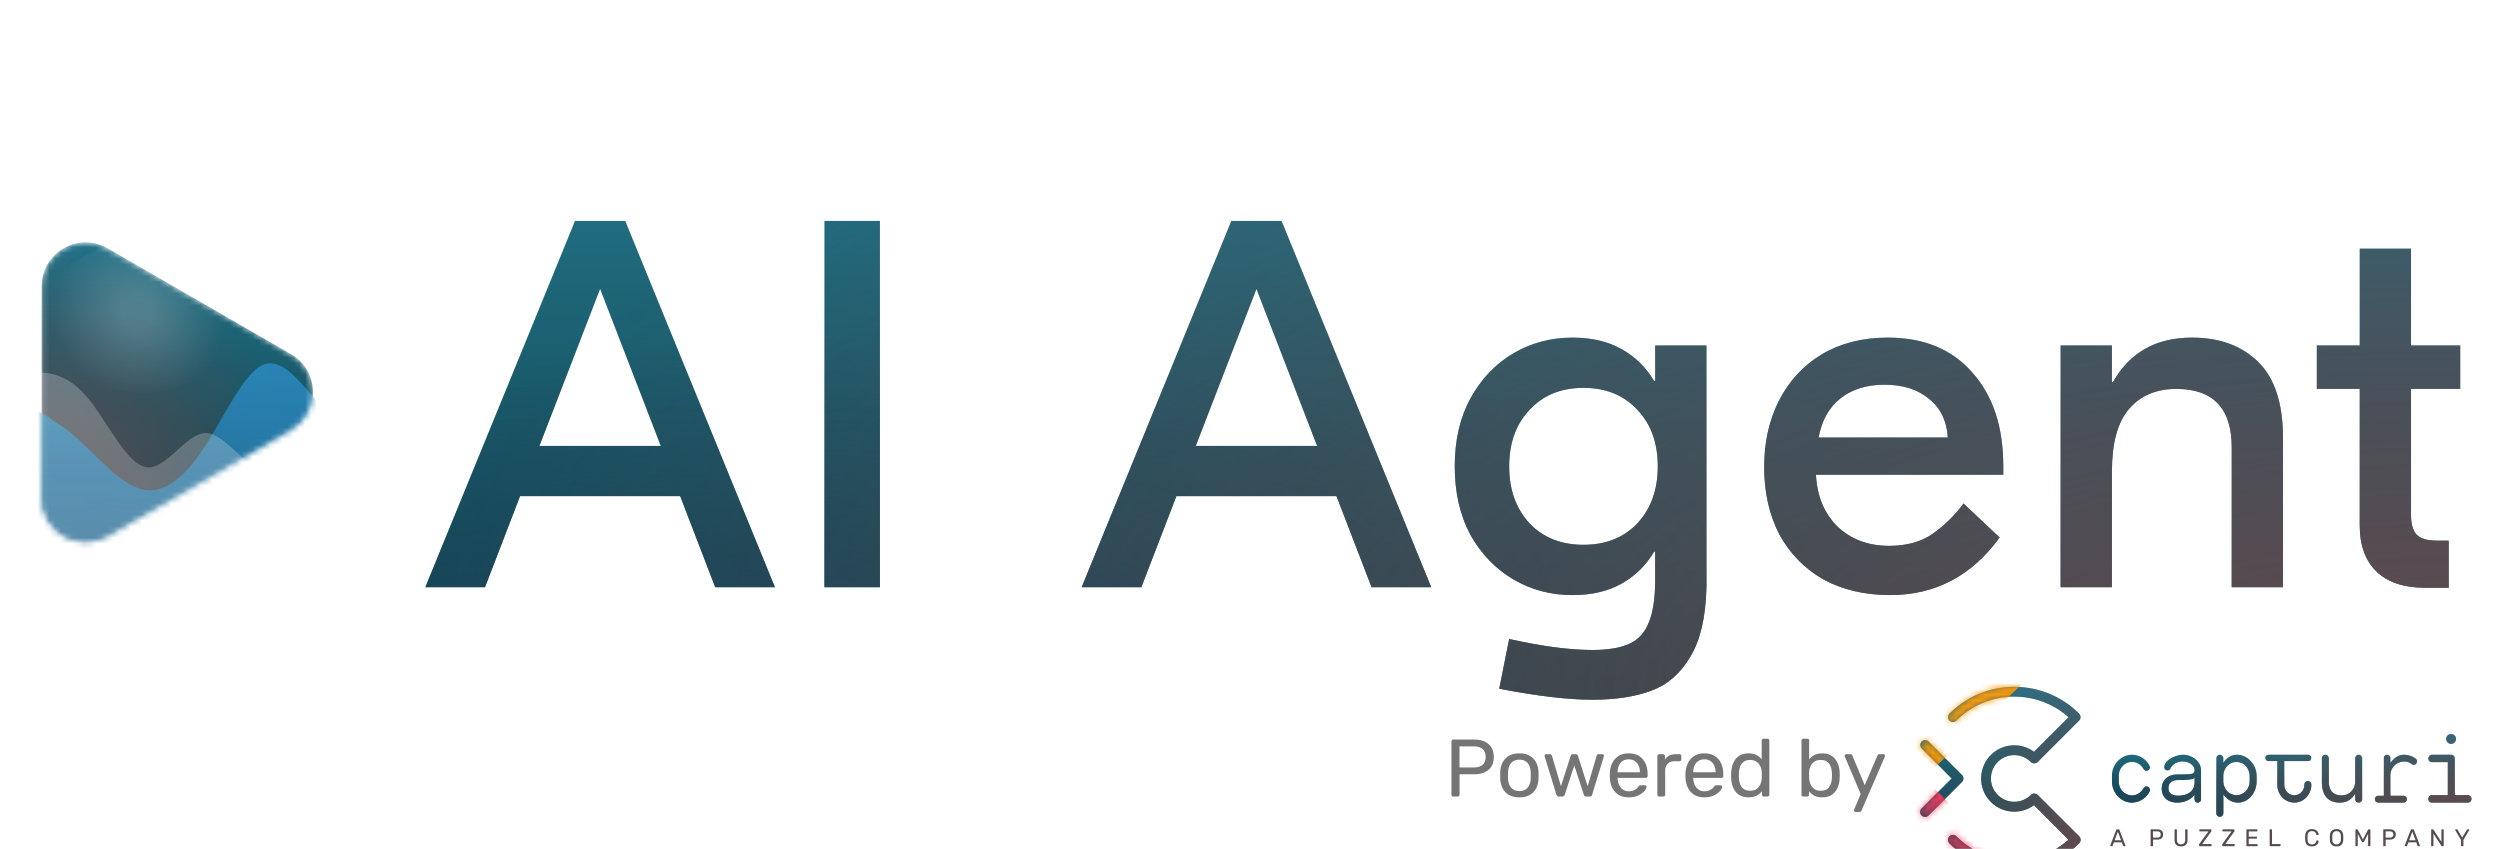 <svg xmlns="http://www.w3.org/2000/svg" width="430" height="146" fill="none"><g filter="url(#a)"><mask id="e" width="47" height="53" x="7" y="23" maskUnits="userSpaceOnUse" style="mask-type:alpha"><path fill="url(#b)" d="M50.048 42.921c5.034 2.906 5.034 10.172 0 13.078L18.502 74.212c-5.034 2.906-11.326-.726-11.326-6.539V31.247c0-5.813 6.292-9.445 11.326-6.54l31.546 18.214Z"/><path fill="url(#c)" d="M50.048 42.921c5.034 2.906 5.034 10.172 0 13.078L18.502 74.212c-5.034 2.906-11.326-.726-11.326-6.539V31.247c0-5.813 6.292-9.445 11.326-6.54l31.546 18.214Z"/><path fill="url(#d)" d="M50.048 42.921c5.034 2.906 5.034 10.172 0 13.078L18.502 74.212c-5.034 2.906-11.326-.726-11.326-6.539V31.247c0-5.813 6.292-9.445 11.326-6.54l31.546 18.214Z"/><path fill="#0A0A0A" fill-opacity=".1" d="M50.048 42.921c5.034 2.906 5.034 10.172 0 13.078L18.502 74.212c-5.034 2.906-11.326-.726-11.326-6.539V31.247c0-5.813 6.292-9.445 11.326-6.54l31.546 18.214Z"/></mask><g mask="url(#e)"><path fill="url(#f)" d="M50.048 42.921c5.034 2.906 5.034 10.172 0 13.078L18.502 74.212c-5.034 2.906-11.326-.726-11.326-6.539V31.247c0-5.813 6.292-9.445 11.326-6.54l31.546 18.214Z"/><path fill="url(#g)" d="M50.048 42.921c5.034 2.906 5.034 10.172 0 13.078L18.502 74.212c-5.034 2.906-11.326-.726-11.326-6.539V31.247c0-5.813 6.292-9.445 11.326-6.54l31.546 18.214Z"/><path fill="url(#h)" d="M50.048 42.921c5.034 2.906 5.034 10.172 0 13.078L18.502 74.212c-5.034 2.906-11.326-.726-11.326-6.539V31.247c0-5.813 6.292-9.445 11.326-6.54l31.546 18.214Z"/><path fill="#0A0A0A" fill-opacity=".1" d="M50.048 42.921c5.034 2.906 5.034 10.172 0 13.078L18.502 74.212c-5.034 2.906-11.326-.726-11.326-6.539V31.247c0-5.813 6.292-9.445 11.326-6.54l31.546 18.214Z"/><path fill="url(#i)" fill-rule="evenodd" d="M97.145 53.834h-1.707c-1.707 0-5.199 0-8.614.653-3.492.653-6.906 1.959-10.398 3.265-3.414 1.306-6.906 2.612-10.321 1.96-3.414-.654-6.906-3.266-10.32-7.184-3.493-3.918-6.907-9.142-10.4-7.836-3.414 1.306-6.906 9.142-10.32 14.366-3.415 5.224-6.907 7.836-10.321 7.183-3.492-.653-6.907-4.57-10.399-7.836-3.414-3.265-4.29-3.264-5.808-4.523-.509-.421-3.31-1.887-4.513-1.887v25.348h93.121v-23.51Z" clip-rule="evenodd" opacity=".9"/><g opacity=".3"><g fill-rule="evenodd" clip-rule="evenodd" opacity=".8"><path fill="url(#j)" d="M97.478 65.61H95.77c-1.707 0-5.199 0-8.613-1.956-3.492-1.956-6.907-5.867-10.399-8.475-3.414-2.607-6.906-3.911-10.32-5.215-3.415-1.304-6.907-2.607-10.322.652-3.492 3.26-6.906 11.082-10.398 11.734-3.415.652-6.907-5.867-10.321-5.867-3.415 0-6.907 6.519-10.321 5.867-3.492-.652-6.907-8.474-10.399-12.386-3.414-3.911-6.906-3.911-8.614-3.911H4.356v31.29h93.121V65.61Z"/><path fill="url(#k)" fill-opacity=".1" d="M97.478 65.61H95.77c-1.707 0-5.199 0-8.613-1.956-3.492-1.956-6.907-5.867-10.399-8.475-3.414-2.607-6.906-3.911-10.32-5.215-3.415-1.304-6.907-2.607-10.322.652-3.492 3.26-6.906 11.082-10.398 11.734-3.415.652-6.907-5.867-10.321-5.867-3.415 0-6.907 6.519-10.321 5.867-3.492-.652-6.907-8.474-10.399-12.386-3.414-3.911-6.906-3.911-8.614-3.911H4.356v31.29h93.121V65.61Z"/><path fill="url(#l)" fill-opacity=".1" d="M97.478 65.61H95.77c-1.707 0-5.199 0-8.613-1.956-3.492-1.956-6.907-5.867-10.399-8.475-3.414-2.607-6.906-3.911-10.32-5.215-3.415-1.304-6.907-2.607-10.322.652-3.492 3.26-6.906 11.082-10.398 11.734-3.415.652-6.907-5.867-10.321-5.867-3.415 0-6.907 6.519-10.321 5.867-3.492-.652-6.907-8.474-10.399-12.386-3.414-3.911-6.906-3.911-8.614-3.911H4.356v31.29h93.121V65.61Z"/></g></g><ellipse cx="24.633" cy="36.593" fill="url(#m)" rx="17.601" ry="12.908"/></g><path fill="url(#n)" d="M133.28 83h-10.26l-6.03-15.66H89.45L83.42 83H73.16L98.9 20h8.64l25.74 63Zm-30.06-51.3-10.44 27h20.88l-10.44-27ZM141.806 20h9.54v63h-9.54V20ZM246.17 83h-10.26l-6.03-15.66h-27.54L196.31 83h-10.26l25.74-63h8.64l25.74 63Zm-30.06-51.3-10.44 27h20.88l-10.44-27Zm57.778 70.65c-4.14 0-9.48-.63-16.02-1.89l1.71-8.55c5.64 1.26 10.41 1.89 14.31 1.89 2.7 0 4.83-.36 6.39-1.08 1.56-.72 2.67-1.95 3.33-3.69.72-1.74 1.08-4.14 1.08-7.2v-4.95h-.18c-1.38 2.34-3.24 4.17-5.58 5.49-2.34 1.32-5.16 1.98-8.46 1.98-3.72 0-7.11-.9-10.17-2.7-3.06-1.8-5.52-4.35-7.38-7.65-1.8-3.36-2.7-7.29-2.7-11.79 0-4.5.9-8.4 2.7-11.7 1.86-3.36 4.32-5.94 7.38-7.74 3.06-1.8 6.45-2.7 10.17-2.7 3.3 0 6.12.66 8.46 1.98 2.34 1.32 4.2 3.15 5.58 5.49h.18v-6.12h8.82V83c-.12 5.16-1.05 9.15-2.79 11.97-1.68 2.88-3.93 4.83-6.75 5.85-2.76 1.02-6.12 1.53-10.08 1.53Zm-1.53-26.64c3.84 0 6.93-1.23 9.27-3.69 2.34-2.52 3.51-5.79 3.51-9.81 0-4.02-1.17-7.26-3.51-9.72-2.34-2.52-5.43-3.78-9.27-3.78s-6.93 1.26-9.27 3.78c-2.34 2.46-3.51 5.7-3.51 9.72 0 4.02 1.17 7.29 3.51 9.81 2.34 2.46 5.43 3.69 9.27 3.69Zm52.316-35.64c6.24 0 11.1 2.01 14.58 6.03 3.54 3.96 5.31 9.33 5.31 16.11v1.44h-32.22c.18 3.66 1.41 6.63 3.69 8.91 2.34 2.22 5.31 3.33 8.91 3.33 3 0 5.49-.69 7.47-2.07 2.04-1.44 3.81-3.18 5.31-5.22l6.21 5.85c-4.8 6.6-11.07 9.9-18.81 9.9-4.38 0-8.22-.9-11.52-2.7-3.24-1.86-5.76-4.44-7.56-7.74-1.74-3.36-2.61-7.23-2.61-11.61 0-4.2.84-7.98 2.52-11.34 1.74-3.42 4.2-6.09 7.38-8.01 3.24-1.92 7.02-2.88 11.34-2.88Zm-.54 8.1c-3.06 0-5.58.78-7.56 2.34-1.98 1.56-3.24 3.81-3.78 6.75h22.23c-.18-2.88-1.26-5.1-3.24-6.66-1.92-1.62-4.47-2.43-7.65-2.43Zm52.884-8.1c4.8 0 8.61 1.41 11.43 4.23 2.82 2.76 4.23 7.14 4.23 13.14V83h-8.82V58.97c0-6.72-3.18-10.08-9.54-10.08-3.42 0-6.12 1.14-8.1 3.42-1.98 2.28-2.97 5.88-2.97 10.8V83h-8.82V41.42h8.82v6.3h.18c2.88-5.1 7.41-7.65 13.59-7.65Zm46.138 8.82h-8.46v21.78c0 1.5.33 2.61.99 3.33.72.66 1.83.99 3.33.99h2.16v8.1h-4.05c-3.66 0-6.45-.93-8.37-2.79-1.92-1.86-2.88-4.5-2.88-7.92V48.89h-7.38v-7.47h7.38V24.77h8.82v16.65h8.46v7.47Z"/><path fill="url(#o)" d="M133.28 83h-10.26l-6.03-15.66H89.45L83.42 83H73.16L98.9 20h8.64l25.74 63Zm-30.06-51.3-10.44 27h20.88l-10.44-27ZM141.806 20h9.54v63h-9.54V20ZM246.17 83h-10.26l-6.03-15.66h-27.54L196.31 83h-10.26l25.74-63h8.64l25.74 63Zm-30.06-51.3-10.44 27h20.88l-10.44-27Zm57.778 70.65c-4.14 0-9.48-.63-16.02-1.89l1.71-8.55c5.64 1.26 10.41 1.89 14.31 1.89 2.7 0 4.83-.36 6.39-1.08 1.56-.72 2.67-1.95 3.33-3.69.72-1.74 1.08-4.14 1.08-7.2v-4.95h-.18c-1.38 2.34-3.24 4.17-5.58 5.49-2.34 1.32-5.16 1.98-8.46 1.98-3.72 0-7.11-.9-10.17-2.7-3.06-1.8-5.52-4.35-7.38-7.65-1.8-3.36-2.7-7.29-2.7-11.79 0-4.5.9-8.4 2.7-11.7 1.86-3.36 4.32-5.94 7.38-7.74 3.06-1.8 6.45-2.7 10.17-2.7 3.3 0 6.12.66 8.46 1.98 2.34 1.32 4.2 3.15 5.58 5.49h.18v-6.12h8.82V83c-.12 5.16-1.05 9.15-2.79 11.97-1.68 2.88-3.93 4.83-6.75 5.85-2.76 1.02-6.12 1.53-10.08 1.53Zm-1.53-26.64c3.84 0 6.93-1.23 9.27-3.69 2.34-2.52 3.51-5.79 3.51-9.81 0-4.02-1.17-7.26-3.51-9.72-2.34-2.52-5.43-3.78-9.27-3.78s-6.93 1.26-9.27 3.78c-2.34 2.46-3.51 5.7-3.51 9.72 0 4.02 1.17 7.29 3.51 9.81 2.34 2.46 5.43 3.69 9.27 3.69Zm52.316-35.64c6.24 0 11.1 2.01 14.58 6.03 3.54 3.96 5.31 9.33 5.31 16.11v1.44h-32.22c.18 3.66 1.41 6.63 3.69 8.91 2.34 2.22 5.31 3.33 8.91 3.33 3 0 5.49-.69 7.47-2.07 2.04-1.44 3.81-3.18 5.31-5.22l6.21 5.85c-4.8 6.6-11.07 9.9-18.81 9.9-4.38 0-8.22-.9-11.52-2.7-3.24-1.86-5.76-4.44-7.56-7.74-1.74-3.36-2.61-7.23-2.61-11.61 0-4.2.84-7.98 2.52-11.34 1.74-3.42 4.2-6.09 7.38-8.01 3.24-1.92 7.02-2.88 11.34-2.88Zm-.54 8.1c-3.06 0-5.58.78-7.56 2.34-1.98 1.56-3.24 3.81-3.78 6.75h22.23c-.18-2.88-1.26-5.1-3.24-6.66-1.92-1.62-4.47-2.43-7.65-2.43Zm52.884-8.1c4.8 0 8.61 1.41 11.43 4.23 2.82 2.76 4.23 7.14 4.23 13.14V83h-8.82V58.97c0-6.72-3.18-10.08-9.54-10.08-3.42 0-6.12 1.14-8.1 3.42-1.98 2.28-2.97 5.88-2.97 10.8V83h-8.82V41.42h8.82v6.3h.18c2.88-5.1 7.41-7.65 13.59-7.65Zm46.138 8.82h-8.46v21.78c0 1.5.33 2.61.99 3.33.72.66 1.83.99 3.33.99h2.16v8.1h-4.05c-3.66 0-6.45-.93-8.37-2.79-1.92-1.86-2.88-4.5-2.88-7.92V48.89h-7.38v-7.47h7.38V24.77h8.82v16.65h8.46v7.47Z"/><path fill="url(#p)" d="M133.28 83h-10.26l-6.03-15.66H89.45L83.42 83H73.16L98.9 20h8.64l25.74 63Zm-30.06-51.3-10.44 27h20.88l-10.44-27ZM141.806 20h9.54v63h-9.54V20ZM246.17 83h-10.26l-6.03-15.66h-27.54L196.31 83h-10.26l25.74-63h8.64l25.74 63Zm-30.06-51.3-10.44 27h20.88l-10.44-27Zm57.778 70.65c-4.14 0-9.48-.63-16.02-1.89l1.71-8.55c5.64 1.26 10.41 1.89 14.31 1.89 2.7 0 4.83-.36 6.39-1.08 1.56-.72 2.67-1.95 3.33-3.69.72-1.74 1.08-4.14 1.08-7.2v-4.95h-.18c-1.38 2.34-3.24 4.17-5.58 5.49-2.34 1.32-5.16 1.98-8.46 1.98-3.72 0-7.11-.9-10.17-2.7-3.06-1.8-5.52-4.35-7.38-7.65-1.8-3.36-2.7-7.29-2.7-11.79 0-4.5.9-8.4 2.7-11.7 1.86-3.36 4.32-5.94 7.38-7.74 3.06-1.8 6.45-2.7 10.17-2.7 3.3 0 6.12.66 8.46 1.98 2.34 1.32 4.2 3.15 5.58 5.49h.18v-6.12h8.82V83c-.12 5.16-1.05 9.15-2.79 11.97-1.68 2.88-3.93 4.83-6.75 5.85-2.76 1.02-6.12 1.53-10.08 1.53Zm-1.53-26.64c3.84 0 6.93-1.23 9.27-3.69 2.34-2.52 3.51-5.79 3.51-9.81 0-4.02-1.17-7.26-3.51-9.72-2.34-2.52-5.43-3.78-9.27-3.78s-6.93 1.26-9.27 3.78c-2.34 2.46-3.51 5.7-3.51 9.72 0 4.02 1.17 7.29 3.51 9.81 2.34 2.46 5.43 3.69 9.27 3.69Zm52.316-35.64c6.24 0 11.1 2.01 14.58 6.03 3.54 3.96 5.31 9.33 5.31 16.11v1.44h-32.22c.18 3.66 1.41 6.63 3.69 8.91 2.34 2.22 5.31 3.33 8.91 3.33 3 0 5.49-.69 7.47-2.07 2.04-1.44 3.81-3.18 5.31-5.22l6.21 5.85c-4.8 6.6-11.07 9.9-18.81 9.9-4.38 0-8.22-.9-11.52-2.7-3.24-1.86-5.76-4.44-7.56-7.74-1.74-3.36-2.61-7.23-2.61-11.61 0-4.2.84-7.98 2.52-11.34 1.74-3.42 4.2-6.09 7.38-8.01 3.24-1.92 7.02-2.88 11.34-2.88Zm-.54 8.1c-3.06 0-5.58.78-7.56 2.34-1.98 1.56-3.24 3.81-3.78 6.75h22.23c-.18-2.88-1.26-5.1-3.24-6.66-1.92-1.62-4.47-2.43-7.65-2.43Zm52.884-8.1c4.8 0 8.61 1.41 11.43 4.23 2.82 2.76 4.23 7.14 4.23 13.14V83h-8.82V58.97c0-6.72-3.18-10.08-9.54-10.08-3.42 0-6.12 1.14-8.1 3.42-1.98 2.28-2.97 5.88-2.97 10.8V83h-8.82V41.42h8.82v6.3h.18c2.88-5.1 7.41-7.65 13.59-7.65Zm46.138 8.82h-8.46v21.78c0 1.5.33 2.61.99 3.33.72.66 1.83.99 3.33.99h2.16v8.1h-4.05c-3.66 0-6.45-.93-8.37-2.79-1.92-1.86-2.88-4.5-2.88-7.92V48.89h-7.38v-7.47h7.38V24.77h8.82v16.65h8.46v7.47Z"/><path fill="#0A0A0A" fill-opacity=".1" d="M133.28 83h-10.26l-6.03-15.66H89.45L83.42 83H73.16L98.9 20h8.64l25.74 63Zm-30.06-51.3-10.44 27h20.88l-10.44-27ZM141.806 20h9.54v63h-9.54V20ZM246.17 83h-10.26l-6.03-15.66h-27.54L196.31 83h-10.26l25.74-63h8.64l25.74 63Zm-30.06-51.3-10.44 27h20.88l-10.44-27Zm57.778 70.65c-4.14 0-9.48-.63-16.02-1.89l1.71-8.55c5.64 1.26 10.41 1.89 14.31 1.89 2.7 0 4.83-.36 6.39-1.08 1.56-.72 2.67-1.95 3.33-3.69.72-1.74 1.08-4.14 1.08-7.2v-4.95h-.18c-1.38 2.34-3.24 4.17-5.58 5.49-2.34 1.32-5.16 1.98-8.46 1.98-3.72 0-7.11-.9-10.17-2.7-3.06-1.8-5.52-4.35-7.38-7.65-1.8-3.36-2.7-7.29-2.7-11.79 0-4.5.9-8.4 2.7-11.7 1.86-3.36 4.32-5.94 7.38-7.74 3.06-1.8 6.45-2.7 10.17-2.7 3.3 0 6.12.66 8.46 1.98 2.34 1.32 4.2 3.15 5.58 5.49h.18v-6.12h8.82V83c-.12 5.16-1.05 9.15-2.79 11.97-1.68 2.88-3.93 4.83-6.75 5.85-2.76 1.02-6.12 1.53-10.08 1.53Zm-1.53-26.64c3.84 0 6.93-1.23 9.27-3.69 2.34-2.52 3.51-5.79 3.51-9.81 0-4.02-1.17-7.26-3.51-9.72-2.34-2.52-5.43-3.78-9.27-3.78s-6.93 1.26-9.27 3.78c-2.34 2.46-3.51 5.7-3.51 9.72 0 4.02 1.17 7.29 3.51 9.81 2.34 2.46 5.43 3.69 9.27 3.69Zm52.316-35.64c6.24 0 11.1 2.01 14.58 6.03 3.54 3.96 5.31 9.33 5.31 16.11v1.44h-32.22c.18 3.66 1.41 6.63 3.69 8.91 2.34 2.22 5.31 3.33 8.91 3.33 3 0 5.49-.69 7.47-2.07 2.04-1.44 3.81-3.18 5.31-5.22l6.21 5.85c-4.8 6.6-11.07 9.9-18.81 9.9-4.38 0-8.22-.9-11.52-2.7-3.24-1.86-5.76-4.44-7.56-7.74-1.74-3.36-2.61-7.23-2.61-11.61 0-4.2.84-7.98 2.52-11.34 1.74-3.42 4.2-6.09 7.38-8.01 3.24-1.92 7.02-2.88 11.34-2.88Zm-.54 8.1c-3.06 0-5.58.78-7.56 2.34-1.98 1.56-3.24 3.81-3.78 6.75h22.23c-.18-2.88-1.26-5.1-3.24-6.66-1.92-1.62-4.47-2.43-7.65-2.43Zm52.884-8.1c4.8 0 8.61 1.41 11.43 4.23 2.82 2.76 4.23 7.14 4.23 13.14V83h-8.82V58.97c0-6.72-3.18-10.08-9.54-10.08-3.42 0-6.12 1.14-8.1 3.42-1.98 2.28-2.97 5.88-2.97 10.8V83h-8.82V41.42h8.82v6.3h.18c2.88-5.1 7.41-7.65 13.59-7.65Zm46.138 8.82h-8.46v21.78c0 1.5.33 2.61.99 3.33.72.66 1.83.99 3.33.99h2.16v8.1h-4.05c-3.66 0-6.45-.93-8.37-2.79-1.92-1.86-2.88-4.5-2.88-7.92V48.89h-7.38v-7.47h7.38V24.77h8.82v16.65h8.46v7.47Z"/><path fill="url(#q)" fill-rule="evenodd" d="M421.586 108.247a.85.85 0 1 0 .001 1.701.85.85 0 0 0-.001-1.701Zm-3.911 11.16c0-.3.259-.634.599-.634h2.749v-5.686h-2.749c-.34 0-.599-.284-.599-.634 0-.3.259-.634.599-.634h3.348c.324 0 .599.3.599.634v6.32h2.264c.324 0 .599.3.599.634 0 .35-.259.634-.599.634h-6.211c-.34 0-.599-.284-.599-.634Zm-9.188.05c0-.317.259-.584.566-.584h.971v-6.47c0-.384.291-.584.549-.584.292 0 .567.25.567.584v.817c.825-1.05 1.553-1.401 2.329-1.401.599 0 1.456.2 2.022.668.162.133.21.25.226.383.033.283-.113.617-.453.667a.679.679 0 0 1-.436-.1c-.437-.334-.809-.45-1.262-.45-1.391 0-2.426 1.067-2.426 2.418v3.468h2.264c.308 0 .566.267.566.584a.582.582 0 0 1-.566.584h-4.351a.582.582 0 0 1-.566-.584Zm-9.123-3.018v-4.003c0-.333.275-.617.598-.617.324 0 .599.284.599.617v4.003c0 1.584.792 2.368 2.167 2.368.76 0 1.262-.234 1.699-.701a2.358 2.358 0 0 0 .663-1.667v-4.003c0-.333.275-.617.598-.617.324 0 .599.284.599.617v6.988c0 .35-.259.617-.599.617a.597.597 0 0 1-.598-.617v-.934c-.663 1.084-1.456 1.551-2.669 1.551-1.99 0-3.057-1.234-3.057-3.602Zm-7.668.517v-4.053h-1.472c-.388 0-.582-.25-.582-.55 0-.3.226-.534.582-.534h6.729c.388 0 .582.267.582.534 0 .334-.226.55-.582.55h-4.06v4.053c0 .984.744 1.834 1.731 1.834.97 0 1.731-.834 1.731-1.834 0-.351.274-.617.598-.617.323 0 .599.283.599.617 0 1.684-1.295 3.085-2.928 3.085-1.634 0-2.928-1.385-2.928-3.085Zm-4.756-.601v-.85c0-1.268-.922-2.435-2.265-2.435-1.294 0-2.264 1.134-2.264 2.435v.85c0 1.334 1.003 2.418 2.264 2.418 1.278 0 2.265-1.084 2.265-2.418Zm-5.726 5.498v-9.417c0-.333.275-.617.599-.617.323 0 .598.284.598.617v.784c.598-.934 1.375-1.401 2.426-1.401 1.763.034 3.3 1.701 3.3 3.686v.85c0 2.001-1.391 3.686-3.203 3.686-.987 0-1.828-.467-2.523-1.418v3.23c0 .35-.259.633-.598.633-.341 0-.599-.283-.599-.633Zm-3.753-5.248v-.783c-.55.3-1.198.316-2.831.35-1.051.016-1.65.483-1.65 1.384 0 .95.647 1.301 1.715 1.301 1.568 0 2.766-.767 2.766-2.252Zm-5.646 1.034c0-1.467 1.084-2.418 2.637-2.434 1.925-.017 2.475-.034 2.766-.201a.662.662 0 0 0 .243-.533c0-.751-.857-1.484-2.055-1.484-.857 0-1.666.383-2.07 1.167-.081.167-.194.35-.502.35-.323 0-.582-.183-.582-.583 0-1.084 1.828-2.102 3.251-2.102 1.472 0 3.074 1.068 3.074 2.652v4.986a.57.57 0 0 1-.567.584c-.307 0-.549-.25-.549-.584v-.767c-.744 1-1.99 1.351-2.993 1.351-1.682 0-2.653-1.001-2.653-2.402Zm-8.557-1.2v-1.018c0-2.017 1.618-3.602 3.446-3.602 1.245 0 2.426.734 3.008 1.868.049.1.081.2.081.3a.614.614 0 0 1-.598.601c-.388 0-.55-.417-.777-.701a2.203 2.203 0 0 0-1.714-.834c-1.246 0-2.265 1.084-2.265 2.368v1.018c0 1.3 1.019 2.368 2.265 2.368.76 0 1.439-.401 1.876-1.068.097-.216.34-.483.631-.483.307 0 .582.3.582.617 0 .1-.016.2-.081.3-.582 1.134-1.779 1.868-3.025 1.868-1.892 0-3.429-1.701-3.429-3.602Z" clip-rule="evenodd"/><path fill="url(#r)" fill-rule="evenodd" d="M421.586 108.247a.85.85 0 1 0 .001 1.701.85.85 0 0 0-.001-1.701Zm-3.911 11.16c0-.3.259-.634.599-.634h2.749v-5.686h-2.749c-.34 0-.599-.284-.599-.634 0-.3.259-.634.599-.634h3.348c.324 0 .599.3.599.634v6.32h2.264c.324 0 .599.3.599.634 0 .35-.259.634-.599.634h-6.211c-.34 0-.599-.284-.599-.634Zm-9.188.05c0-.317.259-.584.566-.584h.971v-6.47c0-.384.291-.584.549-.584.292 0 .567.25.567.584v.817c.825-1.05 1.553-1.401 2.329-1.401.599 0 1.456.2 2.022.668.162.133.21.25.226.383.033.283-.113.617-.453.667a.679.679 0 0 1-.436-.1c-.437-.334-.809-.45-1.262-.45-1.391 0-2.426 1.067-2.426 2.418v3.468h2.264c.308 0 .566.267.566.584a.582.582 0 0 1-.566.584h-4.351a.582.582 0 0 1-.566-.584Zm-9.123-3.018v-4.003c0-.333.275-.617.598-.617.324 0 .599.284.599.617v4.003c0 1.584.792 2.368 2.167 2.368.76 0 1.262-.234 1.699-.701a2.358 2.358 0 0 0 .663-1.667v-4.003c0-.333.275-.617.598-.617.324 0 .599.284.599.617v6.988c0 .35-.259.617-.599.617a.597.597 0 0 1-.598-.617v-.934c-.663 1.084-1.456 1.551-2.669 1.551-1.99 0-3.057-1.234-3.057-3.602Zm-7.668.517v-4.053h-1.472c-.388 0-.582-.25-.582-.55 0-.3.226-.534.582-.534h6.729c.388 0 .582.267.582.534 0 .334-.226.55-.582.55h-4.06v4.053c0 .984.744 1.834 1.731 1.834.97 0 1.731-.834 1.731-1.834 0-.351.274-.617.598-.617.323 0 .599.283.599.617 0 1.684-1.295 3.085-2.928 3.085-1.634 0-2.928-1.385-2.928-3.085Zm-4.756-.601v-.85c0-1.268-.922-2.435-2.265-2.435-1.294 0-2.264 1.134-2.264 2.435v.85c0 1.334 1.003 2.418 2.264 2.418 1.278 0 2.265-1.084 2.265-2.418Zm-5.726 5.498v-9.417c0-.333.275-.617.599-.617.323 0 .598.284.598.617v.784c.598-.934 1.375-1.401 2.426-1.401 1.763.034 3.3 1.701 3.3 3.686v.85c0 2.001-1.391 3.686-3.203 3.686-.987 0-1.828-.467-2.523-1.418v3.23c0 .35-.259.633-.598.633-.341 0-.599-.283-.599-.633Zm-3.753-5.248v-.783c-.55.3-1.198.316-2.831.35-1.051.016-1.65.483-1.65 1.384 0 .95.647 1.301 1.715 1.301 1.568 0 2.766-.767 2.766-2.252Zm-5.646 1.034c0-1.467 1.084-2.418 2.637-2.434 1.925-.017 2.475-.034 2.766-.201a.662.662 0 0 0 .243-.533c0-.751-.857-1.484-2.055-1.484-.857 0-1.666.383-2.07 1.167-.081.167-.194.35-.502.35-.323 0-.582-.183-.582-.583 0-1.084 1.828-2.102 3.251-2.102 1.472 0 3.074 1.068 3.074 2.652v4.986a.57.57 0 0 1-.567.584c-.307 0-.549-.25-.549-.584v-.767c-.744 1-1.99 1.351-2.993 1.351-1.682 0-2.653-1.001-2.653-2.402Zm-8.557-1.2v-1.018c0-2.017 1.618-3.602 3.446-3.602 1.245 0 2.426.734 3.008 1.868.049.1.081.2.081.3a.614.614 0 0 1-.598.601c-.388 0-.55-.417-.777-.701a2.203 2.203 0 0 0-1.714-.834c-1.246 0-2.265 1.084-2.265 2.368v1.018c0 1.3 1.019 2.368 2.265 2.368.76 0 1.439-.401 1.876-1.068.097-.216.34-.483.631-.483.307 0 .582.3.582.617 0 .1-.016.2-.081.3-.582 1.134-1.779 1.868-3.025 1.868-1.892 0-3.429-1.701-3.429-3.602Z" clip-rule="evenodd"/><path fill="url(#s)" fill-rule="evenodd" d="M421.586 108.247a.85.85 0 1 0 .001 1.701.85.85 0 0 0-.001-1.701Zm-3.911 11.16c0-.3.259-.634.599-.634h2.749v-5.686h-2.749c-.34 0-.599-.284-.599-.634 0-.3.259-.634.599-.634h3.348c.324 0 .599.3.599.634v6.32h2.264c.324 0 .599.3.599.634 0 .35-.259.634-.599.634h-6.211c-.34 0-.599-.284-.599-.634Zm-9.188.05c0-.317.259-.584.566-.584h.971v-6.47c0-.384.291-.584.549-.584.292 0 .567.25.567.584v.817c.825-1.05 1.553-1.401 2.329-1.401.599 0 1.456.2 2.022.668.162.133.21.25.226.383.033.283-.113.617-.453.667a.679.679 0 0 1-.436-.1c-.437-.334-.809-.45-1.262-.45-1.391 0-2.426 1.067-2.426 2.418v3.468h2.264c.308 0 .566.267.566.584a.582.582 0 0 1-.566.584h-4.351a.582.582 0 0 1-.566-.584Zm-9.123-3.018v-4.003c0-.333.275-.617.598-.617.324 0 .599.284.599.617v4.003c0 1.584.792 2.368 2.167 2.368.76 0 1.262-.234 1.699-.701a2.358 2.358 0 0 0 .663-1.667v-4.003c0-.333.275-.617.598-.617.324 0 .599.284.599.617v6.988c0 .35-.259.617-.599.617a.597.597 0 0 1-.598-.617v-.934c-.663 1.084-1.456 1.551-2.669 1.551-1.99 0-3.057-1.234-3.057-3.602Zm-7.668.517v-4.053h-1.472c-.388 0-.582-.25-.582-.55 0-.3.226-.534.582-.534h6.729c.388 0 .582.267.582.534 0 .334-.226.55-.582.55h-4.06v4.053c0 .984.744 1.834 1.731 1.834.97 0 1.731-.834 1.731-1.834 0-.351.274-.617.598-.617.323 0 .599.283.599.617 0 1.684-1.295 3.085-2.928 3.085-1.634 0-2.928-1.385-2.928-3.085Zm-4.756-.601v-.85c0-1.268-.922-2.435-2.265-2.435-1.294 0-2.264 1.134-2.264 2.435v.85c0 1.334 1.003 2.418 2.264 2.418 1.278 0 2.265-1.084 2.265-2.418Zm-5.726 5.498v-9.417c0-.333.275-.617.599-.617.323 0 .598.284.598.617v.784c.598-.934 1.375-1.401 2.426-1.401 1.763.034 3.3 1.701 3.3 3.686v.85c0 2.001-1.391 3.686-3.203 3.686-.987 0-1.828-.467-2.523-1.418v3.23c0 .35-.259.633-.598.633-.341 0-.599-.283-.599-.633Zm-3.753-5.248v-.783c-.55.3-1.198.316-2.831.35-1.051.016-1.65.483-1.65 1.384 0 .95.647 1.301 1.715 1.301 1.568 0 2.766-.767 2.766-2.252Zm-5.646 1.034c0-1.467 1.084-2.418 2.637-2.434 1.925-.017 2.475-.034 2.766-.201a.662.662 0 0 0 .243-.533c0-.751-.857-1.484-2.055-1.484-.857 0-1.666.383-2.07 1.167-.081.167-.194.35-.502.35-.323 0-.582-.183-.582-.583 0-1.084 1.828-2.102 3.251-2.102 1.472 0 3.074 1.068 3.074 2.652v4.986a.57.57 0 0 1-.567.584c-.307 0-.549-.25-.549-.584v-.767c-.744 1-1.99 1.351-2.993 1.351-1.682 0-2.653-1.001-2.653-2.402Zm-8.557-1.2v-1.018c0-2.017 1.618-3.602 3.446-3.602 1.245 0 2.426.734 3.008 1.868.049.1.081.2.081.3a.614.614 0 0 1-.598.601c-.388 0-.55-.417-.777-.701a2.203 2.203 0 0 0-1.714-.834c-1.246 0-2.265 1.084-2.265 2.368v1.018c0 1.3 1.019 2.368 2.265 2.368.76 0 1.439-.401 1.876-1.068.097-.216.34-.483.631-.483.307 0 .582.3.582.617 0 .1-.016.2-.081.3-.582 1.134-1.779 1.868-3.025 1.868-1.892 0-3.429-1.701-3.429-3.602Z" clip-rule="evenodd"/><path fill="#0A0A0A" fill-opacity=".1" fill-rule="evenodd" d="M421.586 108.247a.85.85 0 1 0 .001 1.701.85.85 0 0 0-.001-1.701Zm-3.911 11.16c0-.3.259-.634.599-.634h2.749v-5.686h-2.749c-.34 0-.599-.284-.599-.634 0-.3.259-.634.599-.634h3.348c.324 0 .599.3.599.634v6.32h2.264c.324 0 .599.3.599.634 0 .35-.259.634-.599.634h-6.211c-.34 0-.599-.284-.599-.634Zm-9.188.05c0-.317.259-.584.566-.584h.971v-6.47c0-.384.291-.584.549-.584.292 0 .567.25.567.584v.817c.825-1.05 1.553-1.401 2.329-1.401.599 0 1.456.2 2.022.668.162.133.21.25.226.383.033.283-.113.617-.453.667a.679.679 0 0 1-.436-.1c-.437-.334-.809-.45-1.262-.45-1.391 0-2.426 1.067-2.426 2.418v3.468h2.264c.308 0 .566.267.566.584a.582.582 0 0 1-.566.584h-4.351a.582.582 0 0 1-.566-.584Zm-9.123-3.018v-4.003c0-.333.275-.617.598-.617.324 0 .599.284.599.617v4.003c0 1.584.792 2.368 2.167 2.368.76 0 1.262-.234 1.699-.701a2.358 2.358 0 0 0 .663-1.667v-4.003c0-.333.275-.617.598-.617.324 0 .599.284.599.617v6.988c0 .35-.259.617-.599.617a.597.597 0 0 1-.598-.617v-.934c-.663 1.084-1.456 1.551-2.669 1.551-1.99 0-3.057-1.234-3.057-3.602Zm-7.668.517v-4.053h-1.472c-.388 0-.582-.25-.582-.55 0-.3.226-.534.582-.534h6.729c.388 0 .582.267.582.534 0 .334-.226.55-.582.55h-4.06v4.053c0 .984.744 1.834 1.731 1.834.97 0 1.731-.834 1.731-1.834 0-.351.274-.617.598-.617.323 0 .599.283.599.617 0 1.684-1.295 3.085-2.928 3.085-1.634 0-2.928-1.385-2.928-3.085Zm-4.756-.601v-.85c0-1.268-.922-2.435-2.265-2.435-1.294 0-2.264 1.134-2.264 2.435v.85c0 1.334 1.003 2.418 2.264 2.418 1.278 0 2.265-1.084 2.265-2.418Zm-5.726 5.498v-9.417c0-.333.275-.617.599-.617.323 0 .598.284.598.617v.784c.598-.934 1.375-1.401 2.426-1.401 1.763.034 3.3 1.701 3.3 3.686v.85c0 2.001-1.391 3.686-3.203 3.686-.987 0-1.828-.467-2.523-1.418v3.23c0 .35-.259.633-.598.633-.341 0-.599-.283-.599-.633Zm-3.753-5.248v-.783c-.55.3-1.198.316-2.831.35-1.051.016-1.65.483-1.65 1.384 0 .95.647 1.301 1.715 1.301 1.568 0 2.766-.767 2.766-2.252Zm-5.646 1.034c0-1.467 1.084-2.418 2.637-2.434 1.925-.017 2.475-.034 2.766-.201a.662.662 0 0 0 .243-.533c0-.751-.857-1.484-2.055-1.484-.857 0-1.666.383-2.07 1.167-.081.167-.194.35-.502.35-.323 0-.582-.183-.582-.583 0-1.084 1.828-2.102 3.251-2.102 1.472 0 3.074 1.068 3.074 2.652v4.986a.57.57 0 0 1-.567.584c-.307 0-.549-.25-.549-.584v-.767c-.744 1-1.99 1.351-2.993 1.351-1.682 0-2.653-1.001-2.653-2.402Zm-8.557-1.2v-1.018c0-2.017 1.618-3.602 3.446-3.602 1.245 0 2.426.734 3.008 1.868.049.1.081.2.081.3a.614.614 0 0 1-.598.601c-.388 0-.55-.417-.777-.701a2.203 2.203 0 0 0-1.714-.834c-1.246 0-2.265 1.084-2.265 2.368v1.018c0 1.3 1.019 2.368 2.265 2.368.76 0 1.439-.401 1.876-1.068.097-.216.34-.483.631-.483.307 0 .582.3.582.617 0 .1-.016.2-.081.3-.582 1.134-1.779 1.868-3.025 1.868-1.892 0-3.429-1.701-3.429-3.602Z" clip-rule="evenodd"/><path fill="url(#t)" d="M335.305 104.744c6.149-6.148 16.153-6.148 22.302 0a.849.849 0 0 1 0 1.196l-7.118 7.119a.863.863 0 0 1-1.196 0 3.982 3.982 0 0 0-2.837-1.173 3.98 3.98 0 0 0-2.837 1.173 3.984 3.984 0 0 0-1.173 2.837c0 1.073.417 2.08 1.173 2.836a3.98 3.98 0 0 0 2.837 1.173c1.074 0 2.08-.416 2.837-1.173a.863.863 0 0 1 1.196 0l7.118 7.119a.845.845 0 0 1 0 1.196 15.668 15.668 0 0 1-11.151 4.611 15.668 15.668 0 0 1-11.151-4.611.844.844 0 0 1 0-1.196.844.844 0 0 1 1.196 0 13.984 13.984 0 0 0 9.955 4.116c3.481 0 6.765-1.25 9.339-3.536l-5.948-5.948a5.669 5.669 0 0 1-3.391 1.114 5.668 5.668 0 0 1-4.033-1.668 5.667 5.667 0 0 1-1.669-4.033c0-1.525.593-2.958 1.669-4.033a5.665 5.665 0 0 1 4.033-1.669c1.238 0 2.415.391 3.391 1.114l5.948-5.948c-5.522-4.9-14.006-4.707-19.294.581a.846.846 0 0 1-1.196-1.197Z"/><path fill="url(#u)" d="M335.305 104.744c6.149-6.148 16.153-6.148 22.302 0a.849.849 0 0 1 0 1.196l-7.118 7.119a.863.863 0 0 1-1.196 0 3.982 3.982 0 0 0-2.837-1.173 3.98 3.98 0 0 0-2.837 1.173 3.984 3.984 0 0 0-1.173 2.837c0 1.073.417 2.08 1.173 2.836a3.98 3.98 0 0 0 2.837 1.173c1.074 0 2.08-.416 2.837-1.173a.863.863 0 0 1 1.196 0l7.118 7.119a.845.845 0 0 1 0 1.196 15.668 15.668 0 0 1-11.151 4.611 15.668 15.668 0 0 1-11.151-4.611.844.844 0 0 1 0-1.196.844.844 0 0 1 1.196 0 13.984 13.984 0 0 0 9.955 4.116c3.481 0 6.765-1.25 9.339-3.536l-5.948-5.948a5.669 5.669 0 0 1-3.391 1.114 5.668 5.668 0 0 1-4.033-1.668 5.667 5.667 0 0 1-1.669-4.033c0-1.525.593-2.958 1.669-4.033a5.665 5.665 0 0 1 4.033-1.669c1.238 0 2.415.391 3.391 1.114l5.948-5.948c-5.522-4.9-14.006-4.707-19.294.581a.846.846 0 0 1-1.196-1.197Z"/><path fill="url(#v)" d="M335.305 104.744c6.149-6.148 16.153-6.148 22.302 0a.849.849 0 0 1 0 1.196l-7.118 7.119a.863.863 0 0 1-1.196 0 3.982 3.982 0 0 0-2.837-1.173 3.98 3.98 0 0 0-2.837 1.173 3.984 3.984 0 0 0-1.173 2.837c0 1.073.417 2.08 1.173 2.836a3.98 3.98 0 0 0 2.837 1.173c1.074 0 2.08-.416 2.837-1.173a.863.863 0 0 1 1.196 0l7.118 7.119a.845.845 0 0 1 0 1.196 15.668 15.668 0 0 1-11.151 4.611 15.668 15.668 0 0 1-11.151-4.611.844.844 0 0 1 0-1.196.844.844 0 0 1 1.196 0 13.984 13.984 0 0 0 9.955 4.116c3.481 0 6.765-1.25 9.339-3.536l-5.948-5.948a5.669 5.669 0 0 1-3.391 1.114 5.668 5.668 0 0 1-4.033-1.668 5.667 5.667 0 0 1-1.669-4.033c0-1.525.593-2.958 1.669-4.033a5.665 5.665 0 0 1 4.033-1.669c1.238 0 2.415.391 3.391 1.114l5.948-5.948c-5.522-4.9-14.006-4.707-19.294.581a.846.846 0 0 1-1.196-1.197Z"/><path fill="#0A0A0A" fill-opacity=".1" d="M335.305 104.744c6.149-6.148 16.153-6.148 22.302 0a.849.849 0 0 1 0 1.196l-7.118 7.119a.863.863 0 0 1-1.196 0 3.982 3.982 0 0 0-2.837-1.173 3.98 3.98 0 0 0-2.837 1.173 3.984 3.984 0 0 0-1.173 2.837c0 1.073.417 2.08 1.173 2.836a3.98 3.98 0 0 0 2.837 1.173c1.074 0 2.08-.416 2.837-1.173a.863.863 0 0 1 1.196 0l7.118 7.119a.845.845 0 0 1 0 1.196 15.668 15.668 0 0 1-11.151 4.611 15.668 15.668 0 0 1-11.151-4.611.844.844 0 0 1 0-1.196.844.844 0 0 1 1.196 0 13.984 13.984 0 0 0 9.955 4.116c3.481 0 6.765-1.25 9.339-3.536l-5.948-5.948a5.669 5.669 0 0 1-3.391 1.114 5.668 5.668 0 0 1-4.033-1.668 5.667 5.667 0 0 1-1.669-4.033c0-1.525.593-2.958 1.669-4.033a5.665 5.665 0 0 1 4.033-1.669c1.238 0 2.415.391 3.391 1.114l5.948-5.948c-5.522-4.9-14.006-4.707-19.294.581a.846.846 0 0 1-1.196-1.197Z"/><path fill="url(#w)" d="m337.472 116.494-5.764 5.764a.844.844 0 0 1-1.196 0 .846.846 0 0 1 0-1.196l5.166-5.166-5.171-5.172a.846.846 0 0 1 1.196-1.196l5.769 5.769a.846.846 0 0 1 0 1.197Z"/><path fill="url(#x)" d="m337.472 116.494-5.764 5.764a.844.844 0 0 1-1.196 0 .846.846 0 0 1 0-1.196l5.166-5.166-5.171-5.172a.846.846 0 0 1 1.196-1.196l5.769 5.769a.846.846 0 0 1 0 1.197Z"/><path fill="url(#y)" d="m337.472 116.494-5.764 5.764a.844.844 0 0 1-1.196 0 .846.846 0 0 1 0-1.196l5.166-5.166-5.171-5.172a.846.846 0 0 1 1.196-1.196l5.769 5.769a.846.846 0 0 1 0 1.197Z"/><path fill="#0A0A0A" fill-opacity=".1" d="m337.472 116.494-5.764 5.764a.844.844 0 0 1-1.196 0 .846.846 0 0 1 0-1.196l5.166-5.166-5.171-5.172a.846.846 0 0 1 1.196-1.196l5.769 5.769a.846.846 0 0 1 0 1.197Z"/><path fill="#554B51" d="M363.049 127.543a.077.077 0 0 1-.058-.025.079.079 0 0 1-.025-.058c0-.014.001-.029.004-.045l1.026-2.678a.163.163 0 0 1 .046-.066c.019-.017.048-.025.087-.025h.281c.036 0 .064.008.083.025a.146.146 0 0 1 .05.066l1.022 2.678a.153.153 0 0 1 .008.045.079.079 0 0 1-.025.058.077.077 0 0 1-.058.025h-.211c-.033 0-.058-.008-.074-.025a.176.176 0 0 1-.029-.045l-.228-.588h-1.357l-.228.588a.099.099 0 0 1-.029.045c-.016.017-.041.025-.074.025h-.211Zm.662-1.014h1.117l-.558-1.469-.559 1.469Zm6.286 1.014c-.03 0-.054-.008-.07-.025a.102.102 0 0 1-.025-.07v-2.703c0-.03.008-.053.025-.07a.088.088 0 0 1 .07-.029h1.051c.204 0 .381.033.53.099a.77.77 0 0 1 .352.298.9.9 0 0 1 .124.489.897.897 0 0 1-.124.488.768.768 0 0 1-.352.294 1.302 1.302 0 0 1-.53.099h-.732v1.035c0 .027-.01.051-.029.07-.017.017-.04.025-.071.025h-.219Zm.315-1.478h.716c.204 0 .357-.045.459-.136.102-.091.153-.224.153-.397a.523.523 0 0 0-.149-.398c-.099-.093-.254-.14-.463-.14h-.716v1.071Zm4.828 1.519c-.232 0-.432-.041-.6-.124a.879.879 0 0 1-.385-.376c-.088-.172-.132-.391-.132-.658v-1.681c0-.03.008-.053.025-.07a.088.088 0 0 1 .07-.029h.211c.03 0 .054.01.07.029.02.017.029.04.029.07v1.689c0 .27.064.47.191.6s.3.194.521.194c.218 0 .39-.064.517-.194.13-.13.195-.33.195-.6v-1.689c0-.03.008-.053.025-.07a.095.095 0 0 1 .07-.029h.215c.028 0 .05.01.066.029.02.017.029.04.029.07v1.681c0 .267-.045.486-.136.658a.85.85 0 0 1-.381.376 1.324 1.324 0 0 1-.6.124Zm3.205-.041a.09.09 0 0 1-.071-.029.107.107 0 0 1-.025-.07v-.178c0-.042.009-.075.025-.1l.038-.054 1.539-2.106h-1.469a.1.1 0 0 1-.07-.025.102.102 0 0 1-.025-.07v-.166c0-.03.008-.053.025-.07a.095.095 0 0 1 .07-.029h1.875c.03 0 .053.01.07.029.016.017.025.04.025.07v.178a.186.186 0 0 1-.017.083.208.208 0 0 1-.037.062l-1.523 2.115h1.523c.03 0 .054.009.07.029.02.016.029.04.029.07v.166a.093.093 0 0 1-.029.07c-.016.017-.04.025-.07.025h-1.953Zm3.972 0a.09.09 0 0 1-.071-.029.107.107 0 0 1-.025-.07v-.178c0-.042.009-.075.025-.1l.037-.054 1.54-2.106h-1.469a.105.105 0 0 1-.071-.025.106.106 0 0 1-.024-.07v-.166c0-.03.008-.053.024-.07a.099.099 0 0 1 .071-.029h1.874a.09.09 0 0 1 .071.029c.016.017.025.04.025.07v.178a.186.186 0 0 1-.017.083.208.208 0 0 1-.037.062l-1.523 2.115h1.523c.03 0 .054.009.07.029.02.016.029.04.029.07v.166a.093.093 0 0 1-.029.07c-.016.017-.04.025-.07.025h-1.953Zm4.162 0c-.031 0-.054-.008-.071-.025a.106.106 0 0 1-.024-.07v-2.703c0-.03.008-.053.024-.07a.09.09 0 0 1 .071-.029h1.709c.03 0 .054.01.07.029.017.017.025.04.025.07v.158c0 .03-.008.053-.025.07-.016.017-.04.025-.07.025h-1.407v.906h1.316c.03 0 .054.01.07.029.017.017.025.04.025.07v.154a.102.102 0 0 1-.025.07.096.096 0 0 1-.07.025h-1.316v.939h1.44c.03 0 .054.008.07.025.017.016.025.04.025.07v.162a.102.102 0 0 1-.025.07c-.016.017-.04.025-.07.025h-1.742Zm4 0c-.03 0-.054-.008-.07-.025a.102.102 0 0 1-.025-.07v-2.707c0-.027.008-.049.025-.066a.088.088 0 0 1 .07-.029h.219c.028 0 .05.01.067.029a.092.092 0 0 1 .024.066v2.442h1.378c.031 0 .054.009.071.029.016.016.025.04.025.07v.166a.107.107 0 0 1-.025.07c-.017.017-.04.025-.071.025h-1.688Zm7.166.041c-.254 0-.465-.047-.633-.14a.925.925 0 0 1-.377-.394 1.414 1.414 0 0 1-.141-.587 20.28 20.28 0 0 1 0-.737c.009-.223.056-.419.141-.588a.928.928 0 0 1 .377-.393c.168-.093.379-.14.633-.14.19 0 .357.026.501.078.143.053.262.123.356.211a.93.93 0 0 1 .302.633.072.072 0 0 1-.025.063.086.086 0 0 1-.062.024h-.228a.114.114 0 0 1-.066-.02c-.017-.014-.029-.039-.037-.075-.047-.215-.136-.363-.265-.443a.885.885 0 0 0-.48-.12c-.221 0-.396.064-.526.191-.129.124-.2.324-.211.6-.008.226-.008.458 0 .695.011.276.082.477.211.604.13.124.305.186.526.186.193 0 .353-.04.48-.12.129-.08.218-.227.265-.442.008-.036.02-.061.037-.075a.108.108 0 0 1 .066-.021h.228c.025 0 .045.009.062.025a.072.072 0 0 1 .025.062.938.938 0 0 1-.083.34.949.949 0 0 1-.219.294 1.045 1.045 0 0 1-.356.211 1.472 1.472 0 0 1-.501.078Zm4.242 0a1.4 1.4 0 0 1-.604-.12.873.873 0 0 1-.389-.376 1.496 1.496 0 0 1-.153-.642 13.965 13.965 0 0 1 0-.699c.011-.254.064-.465.157-.633a.914.914 0 0 1 .398-.381c.171-.086.368-.128.591-.128.227 0 .424.042.592.128.171.083.305.21.402.381.096.168.149.379.157.633a8.537 8.537 0 0 1 0 .699 1.414 1.414 0 0 1-.153.642.873.873 0 0 1-.389.376c-.168.08-.371.12-.609.12Zm0-.352a.718.718 0 0 0 .518-.19c.135-.127.208-.332.219-.616a6.879 6.879 0 0 0 0-.663 1.005 1.005 0 0 0-.107-.463.6.6 0 0 0-.257-.261.81.81 0 0 0-.373-.083.79.79 0 0 0-.364.083.623.623 0 0 0-.26.261c-.064.119-.1.273-.108.463a13.383 13.383 0 0 0 0 .663c.011.284.084.489.219.616.136.127.307.19.513.19Zm3.348.311a.102.102 0 0 1-.07-.025.102.102 0 0 1-.025-.07v-2.703c0-.03.008-.053.025-.07a.097.097 0 0 1 .07-.029h.207c.033 0 .058.008.075.025.016.016.026.03.028.041l.878 1.672.881-1.672a.228.228 0 0 1 .029-.041c.017-.017.042-.025.075-.025h.203c.03 0 .053.01.07.029.019.017.029.04.029.07v2.703c0 .027-.01.051-.029.07a.094.094 0 0 1-.07.025h-.203a.105.105 0 0 1-.071-.025.106.106 0 0 1-.024-.07v-2.036l-.692 1.349a.155.155 0 0 1-.049.066.153.153 0 0 1-.083.021h-.128a.16.16 0 0 1-.087-.021.23.23 0 0 1-.05-.066l-.691-1.349v2.036c0 .027-.01.051-.029.07a.087.087 0 0 1-.066.025h-.203Zm4.776 0c-.03 0-.054-.008-.07-.025a.102.102 0 0 1-.025-.07v-2.703c0-.03.008-.053.025-.07a.088.088 0 0 1 .07-.029h1.051c.205 0 .381.033.53.099a.77.77 0 0 1 .352.298c.083.13.124.293.124.489a.889.889 0 0 1-.124.488.768.768 0 0 1-.352.294 1.299 1.299 0 0 1-.53.099h-.732v1.035c0 .027-.01.051-.029.07a.094.094 0 0 1-.07.025h-.22Zm.315-1.478h.716c.204 0 .357-.045.459-.136.102-.091.153-.224.153-.397 0-.171-.049-.304-.149-.398-.099-.093-.254-.14-.463-.14h-.716v1.071Zm3.376 1.478a.077.077 0 0 1-.058-.025.079.079 0 0 1-.025-.058c0-.014.001-.029.004-.045l1.026-2.678a.154.154 0 0 1 .046-.066c.019-.017.048-.025.087-.025h.281c.036 0 .064.008.083.025a.153.153 0 0 1 .05.066l1.022 2.678a.153.153 0 0 1 .008.045.079.079 0 0 1-.025.058.077.077 0 0 1-.058.025h-.211c-.033 0-.058-.008-.074-.025a.176.176 0 0 1-.029-.045l-.228-.588h-1.357l-.228.588a.099.099 0 0 1-.029.045c-.016.017-.041.025-.074.025h-.211Zm.662-1.014h1.117l-.559-1.469-.558 1.469Zm3.89 1.014c-.03 0-.054-.008-.07-.025a.102.102 0 0 1-.025-.07v-2.703c0-.03.008-.053.025-.07a.088.088 0 0 1 .07-.029h.191c.033 0 .057.008.074.025a.094.094 0 0 1 .029.033l1.374 2.111v-2.07c0-.03.008-.053.025-.07a.088.088 0 0 1 .07-.029h.199c.03 0 .054.01.07.029.019.017.029.04.029.07v2.699c0 .027-.01.051-.029.07a.083.083 0 0 1-.066.029h-.199c-.03 0-.054-.008-.07-.025a.518.518 0 0 0-.029-.033l-1.37-2.09v2.053c0 .027-.01.051-.029.07-.016.017-.04.025-.07.025h-.199Zm5.138 0a.1.1 0 0 1-.07-.025.102.102 0 0 1-.025-.07v-.977l-.998-1.688-.008-.025a.088.088 0 0 1-.004-.029c0-.022.008-.042.025-.058a.077.077 0 0 1 .058-.025h.215c.025 0 .047.007.066.021.02.011.033.027.042.049l.807 1.341.807-1.341a.154.154 0 0 1 .045-.049.108.108 0 0 1 .066-.021h.211c.025 0 .046.008.062.025a.077.077 0 0 1 .025.058.088.088 0 0 1-.016.054l-.994 1.688v.977a.096.096 0 0 1-.028.07c-.017.017-.041.025-.071.025h-.215Z"/><mask id="F" width="28" height="32" x="330" y="100" maskUnits="userSpaceOnUse" style="mask-type:alpha"><path fill="url(#z)" d="M335.305 104.744c6.149-6.148 16.153-6.148 22.302 0a.849.849 0 0 1 0 1.196l-7.118 7.119a.863.863 0 0 1-1.196 0 3.982 3.982 0 0 0-2.837-1.173 3.98 3.98 0 0 0-2.837 1.173 3.984 3.984 0 0 0-1.173 2.837c0 1.073.417 2.08 1.173 2.836a3.98 3.98 0 0 0 2.837 1.173c1.074 0 2.08-.416 2.837-1.173a.863.863 0 0 1 1.196 0l7.118 7.119a.845.845 0 0 1 0 1.196 15.668 15.668 0 0 1-11.151 4.611 15.668 15.668 0 0 1-11.151-4.611.844.844 0 0 1 0-1.196.844.844 0 0 1 1.196 0 13.984 13.984 0 0 0 9.955 4.116c3.481 0 6.765-1.25 9.339-3.536l-5.948-5.948a5.667 5.667 0 0 1-3.391 1.114 5.668 5.668 0 0 1-4.033-1.668 5.667 5.667 0 0 1-1.669-4.033c0-1.525.593-2.958 1.669-4.033a5.665 5.665 0 0 1 4.033-1.669c1.238 0 2.415.391 3.391 1.114l5.948-5.948c-5.522-4.9-14.006-4.707-19.294.581a.846.846 0 0 1-1.196-1.197Z"/><path fill="url(#A)" d="M335.305 104.744c6.149-6.148 16.153-6.148 22.302 0a.849.849 0 0 1 0 1.196l-7.118 7.119a.863.863 0 0 1-1.196 0 3.982 3.982 0 0 0-2.837-1.173 3.98 3.98 0 0 0-2.837 1.173 3.984 3.984 0 0 0-1.173 2.837c0 1.073.417 2.08 1.173 2.836a3.98 3.98 0 0 0 2.837 1.173c1.074 0 2.08-.416 2.837-1.173a.863.863 0 0 1 1.196 0l7.118 7.119a.845.845 0 0 1 0 1.196 15.668 15.668 0 0 1-11.151 4.611 15.668 15.668 0 0 1-11.151-4.611.844.844 0 0 1 0-1.196.844.844 0 0 1 1.196 0 13.984 13.984 0 0 0 9.955 4.116c3.481 0 6.765-1.25 9.339-3.536l-5.948-5.948a5.667 5.667 0 0 1-3.391 1.114 5.668 5.668 0 0 1-4.033-1.668 5.667 5.667 0 0 1-1.669-4.033c0-1.525.593-2.958 1.669-4.033a5.665 5.665 0 0 1 4.033-1.669c1.238 0 2.415.391 3.391 1.114l5.948-5.948c-5.522-4.9-14.006-4.707-19.294.581a.846.846 0 0 1-1.196-1.197Z"/><path fill="url(#B)" d="M335.305 104.744c6.149-6.148 16.153-6.148 22.302 0a.849.849 0 0 1 0 1.196l-7.118 7.119a.863.863 0 0 1-1.196 0 3.982 3.982 0 0 0-2.837-1.173 3.98 3.98 0 0 0-2.837 1.173 3.984 3.984 0 0 0-1.173 2.837c0 1.073.417 2.08 1.173 2.836a3.98 3.98 0 0 0 2.837 1.173c1.074 0 2.08-.416 2.837-1.173a.863.863 0 0 1 1.196 0l7.118 7.119a.845.845 0 0 1 0 1.196 15.668 15.668 0 0 1-11.151 4.611 15.668 15.668 0 0 1-11.151-4.611.844.844 0 0 1 0-1.196.844.844 0 0 1 1.196 0 13.984 13.984 0 0 0 9.955 4.116c3.481 0 6.765-1.25 9.339-3.536l-5.948-5.948a5.667 5.667 0 0 1-3.391 1.114 5.668 5.668 0 0 1-4.033-1.668 5.667 5.667 0 0 1-1.669-4.033c0-1.525.593-2.958 1.669-4.033a5.665 5.665 0 0 1 4.033-1.669c1.238 0 2.415.391 3.391 1.114l5.948-5.948c-5.522-4.9-14.006-4.707-19.294.581a.846.846 0 0 1-1.196-1.197Z"/><path fill="#0A0A0A" fill-opacity=".1" d="M335.305 104.744c6.149-6.148 16.153-6.148 22.302 0a.849.849 0 0 1 0 1.196l-7.118 7.119a.863.863 0 0 1-1.196 0 3.982 3.982 0 0 0-2.837-1.173 3.98 3.98 0 0 0-2.837 1.173 3.984 3.984 0 0 0-1.173 2.837c0 1.073.417 2.08 1.173 2.836a3.98 3.98 0 0 0 2.837 1.173c1.074 0 2.08-.416 2.837-1.173a.863.863 0 0 1 1.196 0l7.118 7.119a.845.845 0 0 1 0 1.196 15.668 15.668 0 0 1-11.151 4.611 15.668 15.668 0 0 1-11.151-4.611.844.844 0 0 1 0-1.196.844.844 0 0 1 1.196 0 13.984 13.984 0 0 0 9.955 4.116c3.481 0 6.765-1.25 9.339-3.536l-5.948-5.948a5.667 5.667 0 0 1-3.391 1.114 5.668 5.668 0 0 1-4.033-1.668 5.667 5.667 0 0 1-1.669-4.033c0-1.525.593-2.958 1.669-4.033a5.665 5.665 0 0 1 4.033-1.669c1.238 0 2.415.391 3.391 1.114l5.948-5.948c-5.522-4.9-14.006-4.707-19.294.581a.846.846 0 0 1-1.196-1.197Z"/><path fill="url(#C)" d="m337.472 116.494-5.764 5.764a.843.843 0 0 1-1.196-.001.846.846 0 0 1 0-1.196l5.166-5.165-5.171-5.172a.846.846 0 0 1 1.196-1.196l5.769 5.769a.846.846 0 0 1 0 1.197Z"/><path fill="url(#D)" d="m337.472 116.494-5.764 5.764a.843.843 0 0 1-1.196-.001.846.846 0 0 1 0-1.196l5.166-5.165-5.171-5.172a.846.846 0 0 1 1.196-1.196l5.769 5.769a.846.846 0 0 1 0 1.197Z"/><path fill="url(#E)" d="m337.472 116.494-5.764 5.764a.843.843 0 0 1-1.196-.001.846.846 0 0 1 0-1.196l5.166-5.165-5.171-5.172a.846.846 0 0 1 1.196-1.196l5.769 5.769a.846.846 0 0 1 0 1.197Z"/><path fill="#0A0A0A" fill-opacity=".1" d="m337.472 116.494-5.764 5.764a.843.843 0 0 1-1.196-.001.846.846 0 0 1 0-1.196l5.166-5.165-5.171-5.172a.846.846 0 0 1 1.196-1.196l5.769 5.769a.846.846 0 0 1 0 1.197Z"/></mask><g mask="url(#F)"><path fill="url(#G)" d="M317.067 113.995h43.97v10.863h-43.97z" transform="rotate(-43.716 317.067 113.995)"/><path fill="url(#H)" d="M322.697 107.54h43.97v10.863h-43.97z" transform="rotate(45.123 322.697 107.54)"/></g><path fill="#757575" d="M249.971 119c-.103 0-.182-.028-.238-.084a.353.353 0 0 1-.084-.238v-9.142c0-.103.028-.182.084-.238a.297.297 0 0 1 .238-.098h3.556c.69 0 1.288.112 1.792.336.513.224.91.56 1.19 1.008.28.439.42.989.42 1.652 0 .663-.14 1.213-.42 1.652-.28.439-.677.77-1.19.994-.504.224-1.102.336-1.792.336h-2.478v3.5a.325.325 0 0 1-.098.238.323.323 0 0 1-.238.084h-.742Zm1.064-4.998h2.422c.69 0 1.208-.154 1.554-.462.345-.308.518-.756.518-1.344 0-.579-.168-1.027-.504-1.344-.336-.317-.859-.476-1.568-.476h-2.422v3.626Zm10.3 5.138c-.709 0-1.302-.135-1.778-.406a2.744 2.744 0 0 1-1.092-1.12 3.927 3.927 0 0 1-.42-1.652 10.92 10.92 0 0 1-.014-.602c0-.252.005-.453.014-.602.028-.625.168-1.176.42-1.652.262-.476.63-.849 1.106-1.12.476-.271 1.064-.406 1.764-.406s1.288.135 1.764.406.84.644 1.092 1.12c.262.476.406 1.027.434 1.652.01.149.014.35.014.602 0 .243-.004.443-.014.602a3.927 3.927 0 0 1-.42 1.652 2.744 2.744 0 0 1-1.092 1.12c-.476.271-1.068.406-1.778.406Zm0-1.078c.579 0 1.041-.182 1.386-.546.346-.373.532-.915.56-1.624.01-.14.014-.317.014-.532 0-.215-.004-.392-.014-.532-.028-.709-.214-1.246-.56-1.61-.345-.373-.807-.56-1.386-.56-.578 0-1.045.187-1.4.56-.345.364-.527.901-.546 1.61-.009.14-.014.317-.014.532 0 .215.005.392.014.532.019.709.201 1.251.546 1.624.355.364.822.546 1.4.546Zm6.798.938a.418.418 0 0 1-.28-.084.822.822 0 0 1-.168-.266l-1.988-6.496a.368.368 0 0 1-.028-.14c0-.084.028-.154.084-.21a.316.316 0 0 1 .21-.084h.616c.103 0 .182.028.238.084a.49.49 0 0 1 .112.154l1.554 5.278 1.666-5.222a.533.533 0 0 1 .112-.196c.065-.065.159-.098.28-.098h.476c.121 0 .215.033.28.098a.356.356 0 0 1 .112.196l1.666 5.222 1.554-5.278a.32.32 0 0 1 .098-.154c.056-.056.135-.084.238-.084h.616a.285.285 0 0 1 .294.294.368.368 0 0 1-.028.14l-1.988 6.496a.502.502 0 0 1-.154.266c-.065.056-.163.084-.294.084h-.546a.544.544 0 0 1-.308-.084.502.502 0 0 1-.154-.266l-1.624-5.012-1.624 5.012a.586.586 0 0 1-.168.266.503.503 0 0 1-.308.084h-.546Zm11.999.14c-.961 0-1.726-.294-2.296-.882-.569-.597-.882-1.409-.938-2.436a6.405 6.405 0 0 1-.014-.462c0-.196.005-.355.014-.476.038-.663.192-1.241.462-1.736.271-.504.64-.891 1.106-1.162.476-.271 1.032-.406 1.666-.406.71 0 1.302.149 1.778.448.486.299.854.723 1.106 1.274.252.551.378 1.195.378 1.932v.238c0 .103-.032.182-.098.238a.302.302 0 0 1-.224.084h-4.844v.126c.019.383.103.742.252 1.078.15.327.364.593.644.798.28.205.616.308 1.008.308.336 0 .616-.051.84-.154.224-.103.406-.215.546-.336.14-.131.234-.229.28-.294.084-.121.15-.191.196-.21a.455.455 0 0 1 .224-.042h.672c.094 0 .168.028.224.084.066.047.094.117.084.21-.009.14-.084.313-.224.518-.14.196-.34.392-.602.588a3.502 3.502 0 0 1-.952.49 4.172 4.172 0 0 1-1.288.182Zm-1.904-4.312h3.836v-.042c0-.42-.079-.793-.238-1.12a1.763 1.763 0 0 0-.658-.77c-.289-.196-.634-.294-1.036-.294-.401 0-.746.098-1.036.294-.28.187-.494.443-.644.77-.149.327-.224.7-.224 1.12v.042ZM285.39 119a.355.355 0 0 1-.238-.084.353.353 0 0 1-.084-.238v-6.622c0-.093.028-.173.084-.238a.327.327 0 0 1 .238-.098h.644c.094 0 .173.033.238.098a.321.321 0 0 1 .098.238v.616c.187-.317.444-.555.77-.714.327-.159.719-.238 1.176-.238h.56a.28.28 0 0 1 .224.098.303.303 0 0 1 .084.224v.574a.303.303 0 0 1-.084.224.302.302 0 0 1-.224.084h-.84c-.504 0-.9.149-1.19.448-.289.289-.434.686-.434 1.19v4.116a.321.321 0 0 1-.098.238.351.351 0 0 1-.238.084h-.686Zm7.758.14c-.961 0-1.727-.294-2.296-.882-.569-.597-.882-1.409-.938-2.436a6.405 6.405 0 0 1-.014-.462c0-.196.005-.355.014-.476.037-.663.191-1.241.462-1.736a2.89 2.89 0 0 1 1.106-1.162c.476-.271 1.031-.406 1.666-.406.709 0 1.302.149 1.778.448.485.299.854.723 1.106 1.274.252.551.378 1.195.378 1.932v.238a.297.297 0 0 1-.098.238.303.303 0 0 1-.224.084h-4.844v.126c.019.383.103.742.252 1.078.149.327.364.593.644.798.28.205.616.308 1.008.308.336 0 .616-.051.84-.154.224-.103.406-.215.546-.336.14-.131.233-.229.28-.294.084-.121.149-.191.196-.21a.453.453 0 0 1 .224-.042h.672c.093 0 .168.028.224.084.065.047.093.117.084.21-.009.14-.084.313-.224.518-.14.196-.341.392-.602.588a3.516 3.516 0 0 1-.952.49 4.176 4.176 0 0 1-1.288.182Zm-1.904-4.312h3.836v-.042c0-.42-.079-.793-.238-1.12a1.77 1.77 0 0 0-.658-.77c-.289-.196-.635-.294-1.036-.294s-.747.098-1.036.294a1.8 1.8 0 0 0-.644.77c-.149.327-.224.7-.224 1.12v.042Zm9.5 4.312c-.513 0-.957-.089-1.33-.266a2.696 2.696 0 0 1-.924-.742 3.525 3.525 0 0 1-.532-1.078 5.607 5.607 0 0 1-.196-1.274 7.006 7.006 0 0 1-.014-.42c0-.131.005-.271.014-.42.019-.439.084-.859.196-1.26.121-.401.299-.761.532-1.078.243-.317.551-.565.924-.742.373-.187.817-.28 1.33-.28.551 0 1.008.098 1.372.294.364.196.663.439.896.728v-3.22c0-.093.028-.168.084-.224a.325.325 0 0 1 .238-.098h.672c.093 0 .168.033.224.098a.282.282 0 0 1 .098.224v9.296a.325.325 0 0 1-.098.238.303.303 0 0 1-.224.084h-.63c-.103 0-.182-.028-.238-.084a.353.353 0 0 1-.084-.238v-.588a2.912 2.912 0 0 1-.91.756c-.373.196-.84.294-1.4.294Zm.294-1.134c.467 0 .84-.107 1.12-.322.28-.215.49-.485.63-.812.14-.336.215-.677.224-1.022.009-.149.014-.327.014-.532a9.23 9.23 0 0 0-.014-.546 2.41 2.41 0 0 0-.238-.966 1.877 1.877 0 0 0-.644-.784c-.28-.205-.644-.308-1.092-.308-.476 0-.854.107-1.134.322a1.69 1.69 0 0 0-.602.826 3.74 3.74 0 0 0-.21 1.092c-.009.271-.009.541 0 .812.019.392.089.761.21 1.106.121.336.322.611.602.826.28.205.658.308 1.134.308Zm12.402 1.134c-.56 0-1.027-.098-1.4-.294a2.746 2.746 0 0 1-.896-.756v.588a.325.325 0 0 1-.098.238.303.303 0 0 1-.224.084h-.644a.351.351 0 0 1-.238-.084.353.353 0 0 1-.084-.238v-9.296c0-.093.028-.168.084-.224a.324.324 0 0 1 .238-.098h.672c.102 0 .182.033.238.098a.303.303 0 0 1 .084.224v3.22c.233-.289.532-.532.896-.728.373-.196.83-.294 1.372-.294.522 0 .966.093 1.33.28.373.177.676.425.91.742.242.317.424.677.546 1.078.121.401.186.821.196 1.26.009.149.014.289.014.42s-.005.271-.014.42a4.76 4.76 0 0 1-.196 1.274 3.383 3.383 0 0 1-.546 1.078 2.563 2.563 0 0 1-.91.742c-.364.177-.808.266-1.33.266Zm-.294-1.134c.485 0 .863-.103 1.134-.308.28-.215.48-.49.602-.826.121-.345.191-.714.21-1.106.009-.271.009-.541 0-.812a3.74 3.74 0 0 0-.21-1.092 1.696 1.696 0 0 0-.602-.826c-.271-.215-.649-.322-1.134-.322-.439 0-.803.103-1.092.308-.29.205-.509.467-.658.784-.14.317-.215.639-.224.966a8.44 8.44 0 0 0-.014.546c0 .205.004.383.014.532.018.345.093.686.224 1.022.14.327.35.597.63.812.289.215.662.322 1.12.322Zm6.022 3.654a.27.27 0 0 1-.196-.084.268.268 0 0 1-.084-.196c0-.037.005-.075.014-.112a.775.775 0 0 1 .056-.14l1.078-2.562-2.674-6.314a.76.76 0 0 1-.07-.238.285.285 0 0 1 .294-.294h.686c.094 0 .168.023.224.07a.334.334 0 0 1 .112.168l2.128 5.096 2.184-5.096a.549.549 0 0 1 .112-.168.361.361 0 0 1 .238-.07h.658c.084 0 .154.028.21.084a.268.268 0 0 1 .084.196.848.848 0 0 1-.07.252l-3.976 9.17a.449.449 0 0 1-.126.168c-.046.047-.121.07-.224.07h-.658Z"/></g><defs><radialGradient id="c" cx="0" cy="0" r="1" gradientTransform="rotate(-164.112 32.047 33.044) scale(32.131 15.483)" gradientUnits="userSpaceOnUse"><stop stop-color="#1B4963"/><stop offset="1" stop-color="#1B4963" stop-opacity=".02"/></radialGradient><radialGradient id="d" cx="0" cy="0" r="1" gradientTransform="matrix(46.647 -3.478 3.642 48.846 7.176 73.19)" gradientUnits="userSpaceOnUse"><stop stop-color="#705257"/><stop offset="1" stop-color="#705257" stop-opacity=".02"/></radialGradient><radialGradient id="g" cx="0" cy="0" r="1" gradientTransform="rotate(-164.112 32.047 33.044) scale(32.131 15.483)" gradientUnits="userSpaceOnUse"><stop stop-color="#1B4963"/><stop offset="1" stop-color="#1B4963" stop-opacity=".02"/></radialGradient><radialGradient id="h" cx="0" cy="0" r="1" gradientTransform="matrix(46.647 -3.478 3.642 48.846 7.176 73.19)" gradientUnits="userSpaceOnUse"><stop stop-color="#705257"/><stop offset="1" stop-color="#705257" stop-opacity=".02"/></radialGradient><radialGradient id="m" cx="0" cy="0" r="1" gradientTransform="matrix(12.712 8.605 -8.015 11.84 23.655 35.875)" gradientUnits="userSpaceOnUse"><stop offset=".188" stop-color="#fff" stop-opacity=".18"/><stop offset="1" stop-color="#fff" stop-opacity="0"/></radialGradient><radialGradient id="o" cx="0" cy="0" r="1" gradientTransform="matrix(241.656 -23.04 5.974 62.663 72.315 104.64)" gradientUnits="userSpaceOnUse"><stop stop-color="#1B4963"/><stop offset="1" stop-color="#1B4963" stop-opacity=".02"/></radialGradient><radialGradient id="p" cx="0" cy="0" r="1" gradientTransform="matrix(-353 -6.778 2.748 -143.11 425.315 103.44)" gradientUnits="userSpaceOnUse"><stop stop-color="#705257"/><stop offset="1" stop-color="#705257" stop-opacity=".02"/></radialGradient><radialGradient id="r" cx="0" cy="0" r="1" gradientTransform="matrix(42.324 -3.038 .595 8.294 363.258 122.043)" gradientUnits="userSpaceOnUse"><stop stop-color="#1B4963"/><stop offset="1" stop-color="#1B4963" stop-opacity=".02"/></radialGradient><radialGradient id="s" cx="0" cy="0" r="1" gradientTransform="rotate(-179.172 212.982 59.407) scale(61.832 18.872)" gradientUnits="userSpaceOnUse"><stop stop-color="#705257"/><stop offset="1" stop-color="#705257" stop-opacity=".02"/></radialGradient><radialGradient id="u" cx="0" cy="0" r="1" gradientTransform="matrix(18.537 -6.615 5.747 16.104 330.518 130.435)" gradientUnits="userSpaceOnUse"><stop stop-color="#1B4963"/><stop offset="1" stop-color="#1B4963" stop-opacity=".02"/></radialGradient><radialGradient id="v" cx="0" cy="0" r="1" gradientTransform="matrix(-27.078 -1.947 2.94 -40.892 357.596 130.09)" gradientUnits="userSpaceOnUse"><stop stop-color="#705257"/><stop offset="1" stop-color="#705257" stop-opacity=".02"/></radialGradient><radialGradient id="x" cx="0" cy="0" r="1" gradientTransform="matrix(18.537 -6.615 5.747 16.104 330.518 130.435)" gradientUnits="userSpaceOnUse"><stop stop-color="#1B4963"/><stop offset="1" stop-color="#1B4963" stop-opacity=".02"/></radialGradient><radialGradient id="y" cx="0" cy="0" r="1" gradientTransform="matrix(-27.078 -1.947 2.94 -40.892 357.596 130.09)" gradientUnits="userSpaceOnUse"><stop stop-color="#705257"/><stop offset="1" stop-color="#705257" stop-opacity=".02"/></radialGradient><radialGradient id="A" cx="0" cy="0" r="1" gradientTransform="matrix(18.537 -6.615 5.747 16.104 330.518 130.435)" gradientUnits="userSpaceOnUse"><stop stop-color="#1B4963"/><stop offset="1" stop-color="#1B4963" stop-opacity=".02"/></radialGradient><radialGradient id="B" cx="0" cy="0" r="1" gradientTransform="matrix(-27.078 -1.947 2.94 -40.892 357.596 130.09)" gradientUnits="userSpaceOnUse"><stop stop-color="#705257"/><stop offset="1" stop-color="#705257" stop-opacity=".02"/></radialGradient><radialGradient id="D" cx="0" cy="0" r="1" gradientTransform="matrix(18.537 -6.615 5.747 16.104 330.518 130.435)" gradientUnits="userSpaceOnUse"><stop stop-color="#1B4963"/><stop offset="1" stop-color="#1B4963" stop-opacity=".02"/></radialGradient><radialGradient id="E" cx="0" cy="0" r="1" gradientTransform="matrix(-27.078 -1.947 2.94 -40.892 357.596 130.09)" gradientUnits="userSpaceOnUse"><stop stop-color="#705257"/><stop offset="1" stop-color="#705257" stop-opacity=".02"/></radialGradient><linearGradient id="b" x1="33.415" x2="33.415" y1="20.463" y2="75.235" gradientUnits="userSpaceOnUse"><stop stop-color="#27829C"/><stop offset="1" stop-color="#0A454D"/></linearGradient><linearGradient id="f" x1="33.415" x2="33.415" y1="20.463" y2="75.235" gradientUnits="userSpaceOnUse"><stop stop-color="#27829C"/><stop offset="1" stop-color="#0A454D"/></linearGradient><linearGradient id="i" x1="49.751" x2="49.751" y1="26.059" y2="77.342" gradientUnits="userSpaceOnUse"><stop stop-color="#2F96D0"/><stop offset=".06" stop-color="#2F96D0"/><stop offset="1" stop-color="#216D97"/></linearGradient><linearGradient id="j" x1="53.978" x2="54.753" y1="46.053" y2="77.324" gradientUnits="userSpaceOnUse"><stop stop-color="#fff"/><stop offset="1" stop-color="#FAFAFA"/></linearGradient><linearGradient id="k" x1="39.794" x2="35.299" y1="45.07" y2="74.086" gradientUnits="userSpaceOnUse"><stop stop-color="#FF4105" stop-opacity="0"/><stop offset=".453" stop-color="#FFDA79" stop-opacity=".29"/><stop offset=".642" stop-color="#3AF3FF" stop-opacity=".6"/><stop offset="1" stop-color="#38CFFF" stop-opacity="0"/></linearGradient><linearGradient id="l" x1="27.507" x2="28.592" y1="51.947" y2="74.91" gradientUnits="userSpaceOnUse"><stop stop-color="#F4FF05" stop-opacity="0"/><stop offset=".425" stop-color="#FD63D2" stop-opacity=".64"/><stop offset="1" stop-color="#38FFE7" stop-opacity="0"/></linearGradient><linearGradient id="n" x1="248.815" x2="248.815" y1="0" y2="108" gradientUnits="userSpaceOnUse"><stop stop-color="#27829C"/><stop offset="1" stop-color="#0A454D"/></linearGradient><linearGradient id="q" x1="394.171" x2="394.171" y1="108.247" y2="122.486" gradientUnits="userSpaceOnUse"><stop stop-color="#27829C"/><stop offset="1" stop-color="#0A454D"/></linearGradient><linearGradient id="t" x1="344.057" x2="344.057" y1="100.391" y2="131.4" gradientUnits="userSpaceOnUse"><stop stop-color="#27829C"/><stop offset="1" stop-color="#0A454D"/></linearGradient><linearGradient id="w" x1="344.057" x2="344.057" y1="100.391" y2="131.4" gradientUnits="userSpaceOnUse"><stop stop-color="#27829C"/><stop offset="1" stop-color="#0A454D"/></linearGradient><linearGradient id="z" x1="344.057" x2="344.057" y1="100.391" y2="131.4" gradientUnits="userSpaceOnUse"><stop stop-color="#27829C"/><stop offset="1" stop-color="#0A454D"/></linearGradient><linearGradient id="C" x1="344.057" x2="344.057" y1="100.391" y2="131.4" gradientUnits="userSpaceOnUse"><stop stop-color="#27829C"/><stop offset="1" stop-color="#0A454D"/></linearGradient><linearGradient id="G" x1="331.99" x2="331.282" y1="121.967" y2="114.848" gradientUnits="userSpaceOnUse"><stop stop-color="#FF9903"/><stop offset="1" stop-color="#FF9903" stop-opacity="0"/></linearGradient><linearGradient id="H" x1="344.682" x2="344.682" y1="107.54" y2="118.403" gradientUnits="userSpaceOnUse"><stop stop-color="#FF375B"/><stop offset="1" stop-color="#FF375B" stop-opacity="0"/></linearGradient><filter id="a" width="428.63" height="152" x=".685" y="0" color-interpolation-filters="sRGB" filterUnits="userSpaceOnUse"><feFlood flood-opacity="0" result="BackgroundImageFix"/><feColorMatrix in="SourceAlpha" result="hardAlpha" values="0 0 0 0 0 0 0 0 0 0 0 0 0 0 0 0 0 0 127 0"/><feOffset dy="1"/><feGaussianBlur stdDeviation=".5"/><feColorMatrix values="0 0 0 0 0 0 0 0 0 0 0 0 0 0 0 0 0 0 0.1 0"/><feBlend in2="BackgroundImageFix" result="effect1_dropShadow_686_18209"/><feColorMatrix in="SourceAlpha" result="hardAlpha" values="0 0 0 0 0 0 0 0 0 0 0 0 0 0 0 0 0 0 127 0"/><feOffset dy="2"/><feGaussianBlur stdDeviation="1"/><feColorMatrix values="0 0 0 0 0 0 0 0 0 0 0 0 0 0 0 0 0 0 0.09 0"/><feBlend in2="effect1_dropShadow_686_18209" result="effect2_dropShadow_686_18209"/><feColorMatrix in="SourceAlpha" result="hardAlpha" values="0 0 0 0 0 0 0 0 0 0 0 0 0 0 0 0 0 0 127 0"/><feOffset dy="5"/><feGaussianBlur stdDeviation="1.5"/><feColorMatrix values="0 0 0 0 0 0 0 0 0 0 0 0 0 0 0 0 0 0 0.05 0"/><feBlend in2="effect2_dropShadow_686_18209" result="effect3_dropShadow_686_18209"/><feColorMatrix in="SourceAlpha" result="hardAlpha" values="0 0 0 0 0 0 0 0 0 0 0 0 0 0 0 0 0 0 127 0"/><feOffset dy="10"/><feGaussianBlur stdDeviation="2"/><feColorMatrix values="0 0 0 0 0 0 0 0 0 0 0 0 0 0 0 0 0 0 0.01 0"/><feBlend in2="effect3_dropShadow_686_18209" result="effect4_dropShadow_686_18209"/><feBlend in="SourceGraphic" in2="effect4_dropShadow_686_18209" result="shape"/></filter></defs></svg>